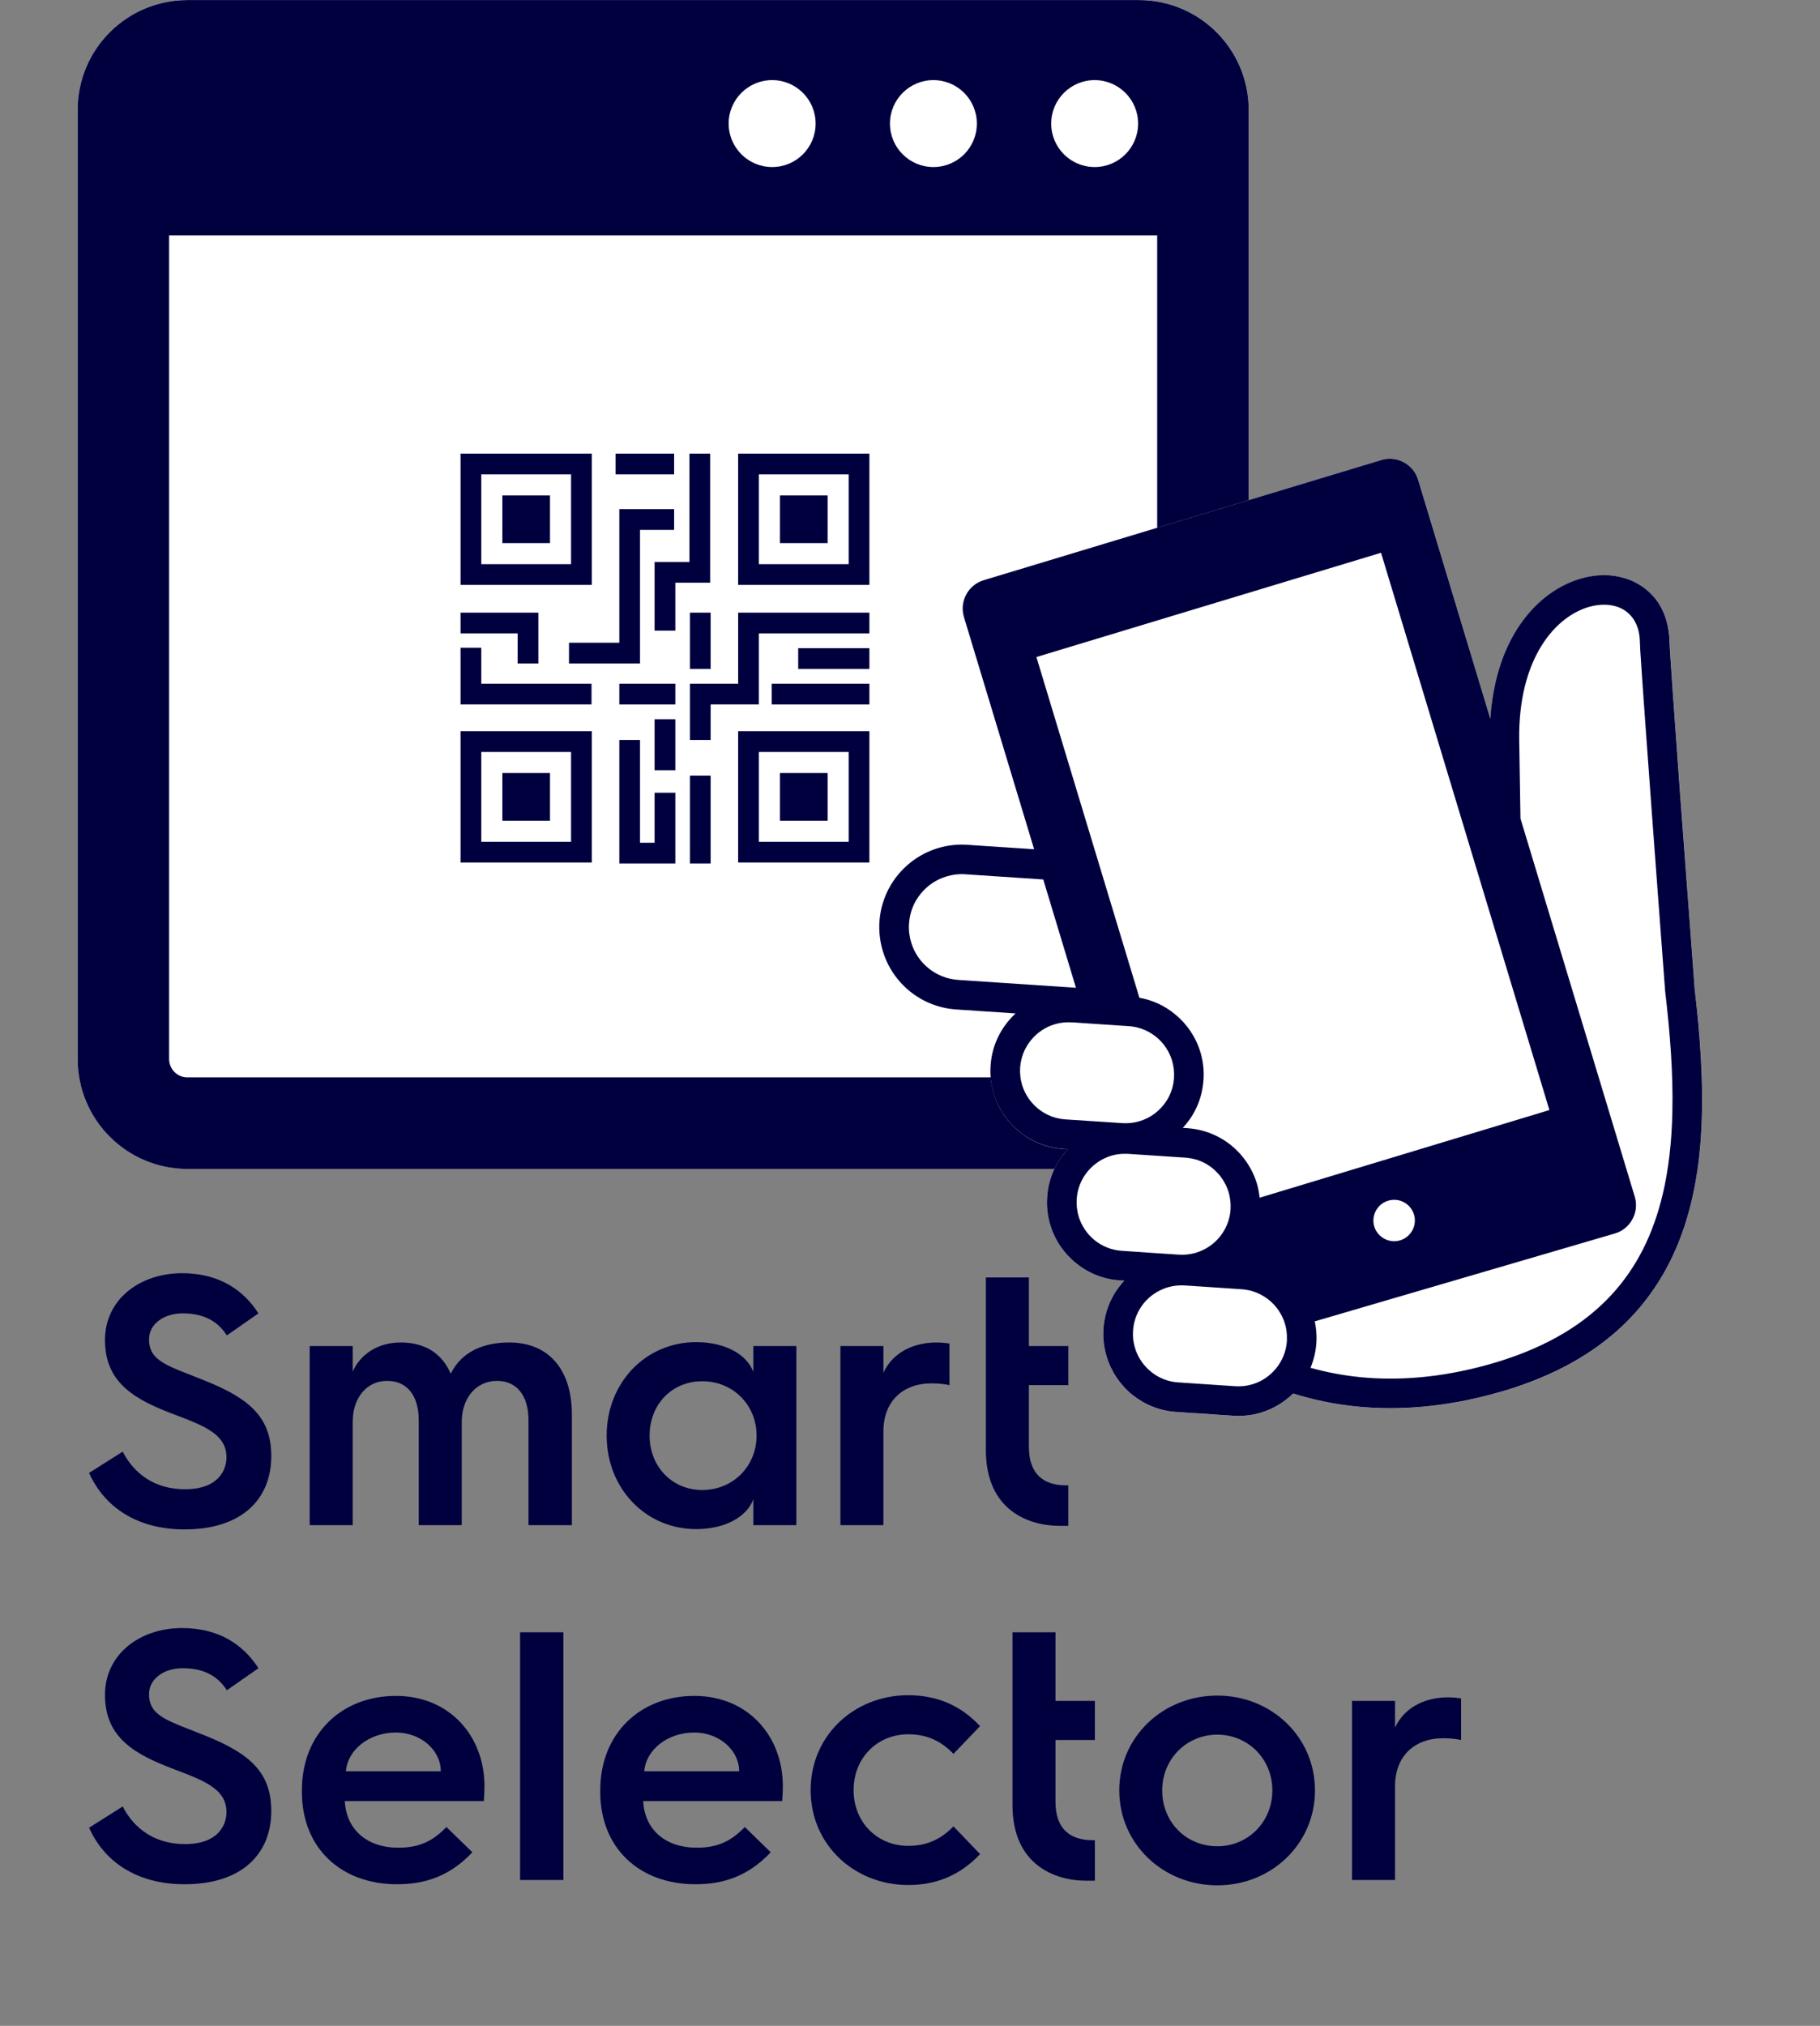 <?xml version="1.0" encoding="UTF-8"?>
<svg id="_レイヤー_1" data-name="レイヤー 1" xmlns="http://www.w3.org/2000/svg" xmlns:xlink="http://www.w3.org/1999/xlink" viewBox="0 0 865.57 963.13">
  <rect x="0" y="0" width="865.57" height="963.13" fill="#808080" stroke="none"/>
  <defs>
    <style>
      .cls-1 {
        fill: none;
      }

      .cls-1, .cls-2, .cls-3 {
        stroke-width: 0px;
      }

      .cls-2 {
        fill: #fff;
      }

      .cls-4 {
        clip-path: url(#clippath);
      }

      .cls-3 {
        fill: #00003f;
      }
    </style>
    <clipPath id="clippath">
      <rect class="cls-1" width="865.57" height="963.13"/>
    </clipPath>
  </defs>
  <g>
    <g>
      <path class="cls-3" d="m58.36,690.13c5.42,10.63,15.39,17.89,29.58,17.89,16.24,0,19.76-9.46,19.76-15.18,0-10.66-9.79-14.7-24.16-20.12-18.92-7.08-33.61-14.88-33.61-35.63,0-19.46,16.72-31.78,36.66-31.78,17.92,0,29.4,8.28,36.33,19.1l-15.03,10.48c-4.22-6.6-10.81-10.48-20.96-10.48-9.28,0-16.05,5.24-16.05,12.32,0,10.81,9.49,12.68,26.87,19.79,21.48,8.61,31.27,17.74,31.27,35.81,0,19.94-13.52,34.79-41.24,34.79-22.62,0-38.16-10.63-45.42-26.87l16.02-10.12Z"/>
      <path class="cls-3" d="m147.28,639.94h20.45v12.17c3.55-8.1,11.81-13.86,22.8-13.86,11.84,0,19.76,5.39,23.83,14.85,5.24-10.63,15.72-14.85,27.86-14.85,18.95,0,29.76,13.16,29.76,34.13v52.71h-20.63v-49.85c0-11.33-5.24-18.74-15.03-18.74s-16.72,8.1-16.72,19.58v49.01h-20.45v-49.85c0-11.33-5.24-18.74-15.03-18.74s-16.39,8.1-16.39,19.58v49.01h-20.45v-85.15Z"/>
      <path class="cls-3" d="m331.08,638.08c14.37,0,24.34,6.27,27.2,14.19v-12.32h20.45v85.15h-20.45v-12.32c-2.86,7.92-12.83,14.19-27.2,14.19-23.98,0-42.56-19.28-42.56-44.46s18.58-44.43,42.56-44.43Zm2.89,70.3c14.52,0,25.84-11.17,25.84-25.87s-11.33-25.84-25.84-25.84-25.03,11.14-25.03,25.84,10.66,25.87,25.03,25.87Z"/>
      <path class="cls-3" d="m399.69,639.94h20.45v12.68c4.04-8.8,13.16-14.37,25.33-14.37,2.2,0,5.24.33,6.08.51v19.76c-2.35-.51-5.24-.84-8.43-.84-14.04,0-22.98,8.8-22.98,22.8v44.61h-20.45v-85.15Z"/>
      <path class="cls-3" d="m468.88,607.32h20.45v32.62h18.74v18.58h-18.74v29.4c0,13.01,7.08,18.25,17.71,18.25h1.02v19.25h-4.22c-14.04,0-34.97-6.93-34.97-35.99v-82.11Z"/>
    </g>
    <g>
      <path class="cls-3" d="m58.36,858.83c5.42,10.63,15.39,17.89,29.58,17.89,16.24,0,19.76-9.46,19.76-15.18,0-10.66-9.79-14.7-24.16-20.12-18.92-7.11-33.61-14.88-33.61-35.63,0-19.46,16.72-31.78,36.66-31.78,17.92,0,29.4,8.28,36.33,19.1l-15.03,10.48c-4.22-6.6-10.81-10.48-20.96-10.48-9.28,0-16.05,5.24-16.05,12.32,0,10.81,9.49,12.68,26.87,19.79,21.48,8.61,31.27,17.74,31.27,35.81,0,19.94-13.52,34.79-41.24,34.79-22.62,0-38.16-10.63-45.42-26.87l16.02-10.12Z"/>
      <path class="cls-3" d="m143.57,851.21c0-27.35,19.25-44.94,44.76-44.94s42.08,19.1,42.08,42.92c0,0,0,3.73-.33,7.11h-66.09c.69,13.49,10.48,22.14,25.51,22.14,10.33,0,16.57-3.4,22.83-9.82l12.32,11.99c-10.99,11.69-22.98,15.21-35.81,15.21-26.69,0-45.27-17.23-45.27-43.92v-.69Zm66.06-9.1c0-10.15-9.64-18.43-21.3-18.43-12.68,0-22.98,8.1-23.83,18.43h45.12Z"/>
      <path class="cls-3" d="m247.34,776.03h20.6v117.77h-20.6v-117.77Z"/>
      <path class="cls-3" d="m285.47,851.21c0-27.35,19.25-44.94,44.76-44.94s42.08,19.1,42.08,42.92c0,0,0,3.73-.33,7.11h-66.09c.69,13.49,10.48,22.14,25.51,22.14,10.33,0,16.57-3.4,22.83-9.82l12.32,11.99c-10.99,11.69-22.98,15.21-35.81,15.21-26.69,0-45.27-17.23-45.27-43.92v-.69Zm66.06-9.1c0-10.15-9.64-18.43-21.3-18.43-12.68,0-22.98,8.1-23.83,18.43h45.12Z"/>
      <path class="cls-3" d="m431.98,805.94c12.68,0,24.34,4.22,34.13,14.7l-12.65,13.19c-5.75-5.93-12.35-9.31-21.48-9.31-14.85,0-26.02,11.33-26.02,26.54s11.17,26.51,26.02,26.51c9.13,0,15.72-3.37,21.48-9.28l12.65,13.19c-9.79,10.45-21.45,14.7-34.13,14.7-25.66,0-46.45-19.1-46.45-45.12s20.78-45.12,46.45-45.12Z"/>
      <path class="cls-3" d="m481.53,776.03h20.45v32.62h18.74v18.58h-18.74v29.4c0,13.01,7.08,18.25,17.71,18.25h1.02v19.25h-4.22c-14.04,0-34.97-6.93-34.97-35.99v-82.11Z"/>
      <path class="cls-3" d="m578.94,806.12c25.66,0,46.45,19.58,46.45,45.09s-20.78,45.12-46.45,45.12-46.63-19.61-46.63-45.12,20.78-45.09,46.63-45.09Zm0,71.63c14.7,0,26.18-11.66,26.18-26.54s-11.48-26.51-26.18-26.51-26.21,11.66-26.21,26.51,11.17,26.54,26.21,26.54Z"/>
      <path class="cls-3" d="m643.01,808.65h20.45v12.68c4.04-8.8,13.16-14.37,25.33-14.37,2.2,0,5.24.33,6.08.51v19.76c-2.35-.51-5.24-.84-8.43-.84-14.04,0-22.98,8.8-22.98,22.8v44.61h-20.45v-85.15Z"/>
    </g>
    <g class="cls-4">
      <path class="cls-2" d="m541.63.01H89.12C60.31.01,36.94,23.39,36.94,52.23v451.27c0,28.84,23.38,52.22,52.19,52.22h452.51c28.84,0,52.22-23.38,52.22-52.22V52.23C593.85,23.39,570.47.01,541.63.01"/>
      <path class="cls-3" d="m541.64.03H89.13C60.29.03,36.94,23.41,36.94,52.21v451.31c0,28.84,23.35,52.22,52.19,52.22h452.51c28.84,0,52.22-23.38,52.22-52.22V52.21C593.85,23.41,570.47.03,541.64.03m-21.04,38.06c11.41,0,20.67,9.25,20.67,20.67s-9.25,20.66-20.67,20.66-20.66-9.25-20.66-20.66,9.25-20.67,20.66-20.67m-76.68,0c11.41,0,20.66,9.25,20.66,20.67s-9.25,20.66-20.66,20.66-20.67-9.25-20.67-20.66,9.25-20.67,20.67-20.67m-76.68,0c11.41,0,20.66,9.25,20.66,20.67s-9.25,20.66-20.66,20.66-20.7-9.25-20.7-20.66,9.25-20.67,20.7-20.67m183.09,465.43c0,4.78-3.89,8.7-8.7,8.7H89.13c-4.78,0-8.7-3.92-8.7-8.7V111.93h469.91v391.59Z"/>
      <path class="cls-2" d="m809.18,536.57c-1.11,21.5-5,42.01-13.6,60.42-5.74,12.28-13.6,23.6-24,33.44-13.88,13.14-32.23,23.6-55.83,30.72-1.48.43-2.99.9-4.53,1.3-24.4,6.75-46.14,8.14-64.99,6.38-11.54-1.08-21.9-3.36-31.21-6.29-4.23,4.16-9.44,7.34-15.27,9.1-4.2,1.26-8.67,1.79-13.23,1.48l-27.08-1.79c-7.9-.52-15.14-3.55-20.91-8.17-5.74-4.66-10.02-10.98-12.21-18.17-1.26-4.16-1.82-8.64-1.51-13.23.52-7.93,3.55-15.18,8.2-20.88.52-.68,1.11-1.33,1.7-1.97l-2.07-.12c-7.93-.52-15.14-3.52-20.88-8.2-5.77-4.63-10.06-10.92-12.25-18.14-1.27-4.2-1.79-8.67-1.48-13.23.49-7.93,3.52-15.14,8.17-20.91.53-.65,1.08-1.26,1.67-1.88l-2.1-.15c-7.96-.52-15.14-3.52-20.91-8.17-5.77-4.66-10.05-10.95-12.21-18.17-1.27-4.2-1.82-8.67-1.51-13.23.52-7.93,3.55-15.14,8.17-20.88,1.14-1.42,2.37-2.74,3.7-3.98l-28.16-1.85c-8.39-.59-16.01-3.73-22.08-8.64-6.05-4.94-10.61-11.57-12.89-19.19-1.33-4.38-1.91-9.13-1.57-13.94.55-8.39,3.7-16.01,8.61-22.05,4.9-6.08,11.57-10.61,19.19-12.92,4.41-1.33,9.13-1.91,13.97-1.57l31.77,2.1-33.37-110.36c-2.25-7.43,1.97-15.3,9.41-17.55l189.04-57.15c7.43-2.22,15.3,1.97,17.55,9.41l34.33,113.6c1.14-17.18,5.64-31.18,12.31-41.95,7.99-12.89,18.94-21.13,30.17-24.52,6.42-1.94,12.92-2.31,19-.99,6.08,1.3,11.69,4.38,15.92,9.16,2.81,3.15,4.97,7.03,6.26,11.38.99,3.24,1.54,6.72,1.57,10.46,0,.22.06,1.11.12,2.38.06,1.26.18,2.96.31,4.97.25,4.04.65,9.5,1.08,15.92.9,12.86,2.13,29.64,3.42,47.1,2.56,34.98,5.4,72.79,6.54,87.87.28,3.83.46,6.17.49,6.66,2.65,22.55,4.32,45,3.21,66.44"/>
      <path class="cls-3" d="m786.18,283.4c-4.26-4.78-9.87-7.86-15.95-9.16-6.05-1.33-12.58-.96-18.97.99-11.23,3.39-22.18,11.6-30.17,24.52-6.66,10.76-11.17,24.77-12.31,41.95l-34.33-113.6c-2.25-7.43-10.12-11.63-17.55-9.38l-189.04,57.12c-7.46,2.25-11.66,10.12-9.41,17.55l33.37,110.36-31.77-2.1c-4.84-.34-9.56.25-13.97,1.57-7.62,2.31-14.28,6.85-19.19,12.92-4.9,6.04-8.08,13.66-8.64,22.05-.31,4.81.28,9.56,1.6,13.94,2.28,7.62,6.85,14.28,12.89,19.19,6.08,4.9,13.69,8.05,22.05,8.61l28.19,1.88c-1.33,1.23-2.56,2.56-3.7,3.95-4.66,5.77-7.68,12.99-8.17,20.91-.34,4.57.22,9.07,1.48,13.23,2.19,7.22,6.48,13.51,12.25,18.17,5.74,4.63,12.95,7.62,20.91,8.17l2.07.15c-.56.59-1.11,1.23-1.63,1.91-4.69,5.71-7.68,12.92-8.17,20.88-.34,4.56.22,9.04,1.48,13.23,2.19,7.22,6.48,13.51,12.25,18.14,5.71,4.69,12.95,7.68,20.85,8.2l2.1.12c-.62.65-1.17,1.3-1.7,1.97-4.66,5.71-7.68,12.95-8.2,20.88-.31,4.6.25,9.04,1.51,13.23,2.19,7.19,6.48,13.54,12.21,18.17,5.77,4.63,12.99,7.65,20.91,8.17l27.08,1.79c4.57.31,9.04-.22,13.2-1.48,5.86-1.76,11.04-4.94,15.3-9.1,9.28,2.93,19.68,5.21,31.18,6.29,18.88,1.76,40.62.37,64.99-6.38,1.57-.43,3.08-.86,4.56-1.3,23.6-7.12,41.95-17.58,55.83-30.72,10.39-9.84,18.26-21.16,24-33.43,8.61-18.41,12.49-38.93,13.6-60.42,1.08-21.44-.56-43.89-3.21-66.44-.03-.49-.22-2.84-.49-6.66-1.14-15.08-3.98-52.9-6.57-87.87-1.27-17.46-2.5-34.24-3.39-47.1-.46-6.42-.83-11.87-1.08-15.92-.12-2-.25-3.7-.31-4.97-.09-1.26-.12-2.16-.12-2.37-.06-3.73-.59-7.22-1.57-10.46-1.3-4.38-3.45-8.24-6.26-11.38m-330.43,182.5c-5.4-.37-10.21-2.38-14.13-5.52-3.89-3.15-6.82-7.43-8.27-12.31-.86-2.81-1.23-5.8-1.02-8.94.34-5.4,2.34-10.24,5.52-14.16,3.15-3.89,7.43-6.82,12.31-8.27,2.81-.86,5.8-1.23,8.94-1.02l37.07,2.47,15.55,51.48-55.98-3.73Zm37.97,61.22c-3.58-2.9-6.26-6.82-7.62-11.29-.77-2.59-1.11-5.34-.93-8.24.34-4.94,2.19-9.38,5.09-12.95,2.87-3.58,6.82-6.29,11.26-7.62,2.59-.8,5.34-1.11,8.24-.93v-.03l7.09.49,19.99,1.33c3.7.25,7.09,1.36,10.09,3.08.99.59,1.97,1.27,2.9,2,3.58,2.87,6.23,6.85,7.59,11.29.77,2.59,1.11,5.34.93,8.24-.18,3.15-1.02,6.01-2.28,8.64-.77,1.57-1.7,2.99-2.81,4.35-2.87,3.58-6.79,6.23-11.29,7.59-2.56.77-5.34,1.11-8.21.93l-2.62-.18-24.43-1.6c-4.97-.34-9.41-2.19-12.99-5.09m26.87,62.52c-3.58-2.9-6.23-6.85-7.59-11.29-.77-2.59-1.11-5.34-.93-8.21.31-5,2.16-9.41,5.06-13.02,2.9-3.58,6.85-6.26,11.29-7.62,2.28-.68,4.66-1.02,7.19-.93.34-.03.68.03,1.05.03l27.08,1.79c.4.03.8.06,1.2.12,4.47.52,8.48,2.28,11.75,4.94,3.58,2.93,6.26,6.85,7.62,11.32.77,2.59,1.11,5.34.93,8.24,0,0-.03.03,0,.06-.34,4.94-2.22,9.35-5.06,12.89-2.9,3.58-6.85,6.26-11.32,7.62-2.56.77-5.31,1.11-8.2.93l-10.76-.71-16.29-1.11c-5-.31-9.41-2.16-13.02-5.06m91.45,46.91v1.02c-.34,4.94-2.19,9.38-5.09,12.95-2.9,3.58-6.79,6.29-11.29,7.62-2.56.8-5.34,1.11-8.21.93l-27.08-1.82c-4.97-.31-9.41-2.19-12.95-5.06-3.58-2.9-6.29-6.85-7.62-11.29-.8-2.59-1.14-5.37-.93-8.2.31-5,2.16-9.44,5.06-13.02,2.81-3.45,6.63-6.08,10.92-7.46l.37-.12c2.59-.77,5.34-1.14,8.2-.93l1.17.06,25.91,1.73c4.97.34,9.38,2.19,12.99,5.09,3.61,2.9,6.26,6.82,7.62,11.29.68,2.28,1.02,4.69.93,7.22m-47.35-100.18l-2.16-.15c.56-.59,1.11-1.23,1.67-1.91,4.69-5.71,7.65-12.95,8.17-20.88.34-4.57-.22-9.07-1.48-13.23-2.19-7.22-6.48-13.51-12.25-18.14-4.69-3.86-10.42-6.57-16.75-7.68l-48.98-161.99,163.9-49.57,80.07,264.95-137.81,41.67c-.25-2.31-.65-4.57-1.3-6.72-2.19-7.22-6.48-13.51-12.25-18.2-5.74-4.63-12.99-7.62-20.85-8.14m107.8,41.05c1.57,5.18-1.36,10.7-6.57,12.28-5.21,1.57-10.7-1.39-12.31-6.57-1.54-5.21,1.39-10.7,6.6-12.28,5.21-1.57,10.7,1.36,12.28,6.57m107.46-271.98c0,.8.06,1.88.15,3.55.37,6.14,1.3,19.28,2.47,35.62,3.52,49.04,9.38,126.68,9.38,126.68l.03.12v.15c2.34,19.74,3.82,39.14,3.39,57.43-.31,13.76-1.73,26.87-4.63,39.02-4.38,18.26-12,34.33-24.49,47.78-12.49,13.45-29.92,24.4-54.56,31.86-1.36.43-2.81.83-4.23,1.23-22.79,6.29-42.75,7.53-59.93,5.92-8.82-.86-16.9-2.44-24.24-4.5,1.51-3.67,2.5-7.65,2.78-11.81.15-2.07.09-4.13-.12-6.14-.12-1.42-.34-2.81-.65-4.13l142.78-41.79c7.43-2.22,11.66-10.09,9.41-17.52l-54.35-179.76c-.15-9.35-.34-21.37-.59-36.95-.34-20.02,4.16-34.76,10.52-45.06,6.35-10.3,14.65-16.16,22.27-18.48,5.8-1.76,11.17-1.42,15.17.34,2,.89,3.7,2.13,5.12,3.73,1.42,1.57,2.56,3.58,3.36,6.11.56,1.88.93,4.07.96,6.6"/>
    </g>
  </g>
  <g>
    <path class="cls-3" d="m281.45,215.66h-62.42v62.42h62.42v-62.42Zm-9.86,52.56h-42.7v-42.7h42.7v42.7Z"/>
    <rect class="cls-3" x="238.91" y="235.54" width="22.66" height="22.66"/>
    <path class="cls-3" d="m281.45,347.64h-62.42v62.42h62.42v-62.42Zm-9.86,52.56h-42.7v-42.7h42.7v42.7Z"/>
    <rect class="cls-3" x="238.91" y="367.52" width="22.66" height="22.66"/>
    <path class="cls-3" d="m413.47,347.64h-62.42v62.42h62.42v-62.42Zm-9.86,52.56h-42.7v-42.7h42.7v42.7Z"/>
    <rect class="cls-3" x="370.94" y="367.52" width="22.66" height="22.66"/>
    <path class="cls-3" d="m413.47,215.66h-62.42v62.42h62.42v-62.42Zm-9.86,52.56h-42.7v-42.7h42.7v42.7Z"/>
    <rect class="cls-3" x="370.94" y="235.54" width="22.66" height="22.66"/>
    <polygon class="cls-3" points="320.61 242.06 294.54 242.06 294.54 305.57 270.61 305.57 270.61 315.43 304.39 315.43 304.39 251.92 320.61 251.92 320.61 242.06"/>
    <polygon class="cls-3" points="246.19 315.43 256.04 315.43 256.04 291.27 219.03 291.27 219.03 301.12 246.19 301.12 246.19 315.43"/>
    <polygon class="cls-3" points="311.32 299.82 321.18 299.82 321.18 277.03 337.74 277.03 337.74 215.66 327.88 215.66 327.88 267.17 311.32 267.17 311.32 299.82"/>
    <polygon class="cls-3" points="311.32 410.51 321.18 410.51 321.18 400.66 321.18 376.89 311.32 376.89 311.32 400.66 304.39 400.66 304.39 351.79 294.54 351.79 294.54 400.66 294.54 410.51 304.39 410.51 311.32 410.51"/>
    <polygon class="cls-3" points="281.32 325.05 228.89 325.05 228.89 307.95 219.03 307.95 219.03 334.9 281.32 334.9 281.32 325.05"/>
    <rect class="cls-3" x="292.77" y="215.66" width="27.84" height="9.86"/>
    <rect class="cls-3" x="328.11" y="368.75" width="9.86" height="41.76"/>
    <rect class="cls-3" x="367.03" y="325.05" width="46.44" height="9.86"/>
    <rect class="cls-3" x="379.61" y="308.16" width="33.86" height="9.86"/>
    <polygon class="cls-3" points="328.11 351.79 337.97 351.79 337.97 334.9 360.91 334.9 360.91 301.12 413.47 301.12 413.47 291.27 360.91 291.27 351.06 291.27 351.06 301.12 351.06 325.05 328.11 325.05 328.11 351.79"/>
    <rect class="cls-3" x="294.54" y="325.05" width="26.64" height="9.86"/>
    <rect class="cls-3" x="328.11" y="291.27" width="9.86" height="26.75"/>
    <rect class="cls-3" x="311.32" y="341.94" width="9.86" height="24.24"/>
  </g>
</svg>